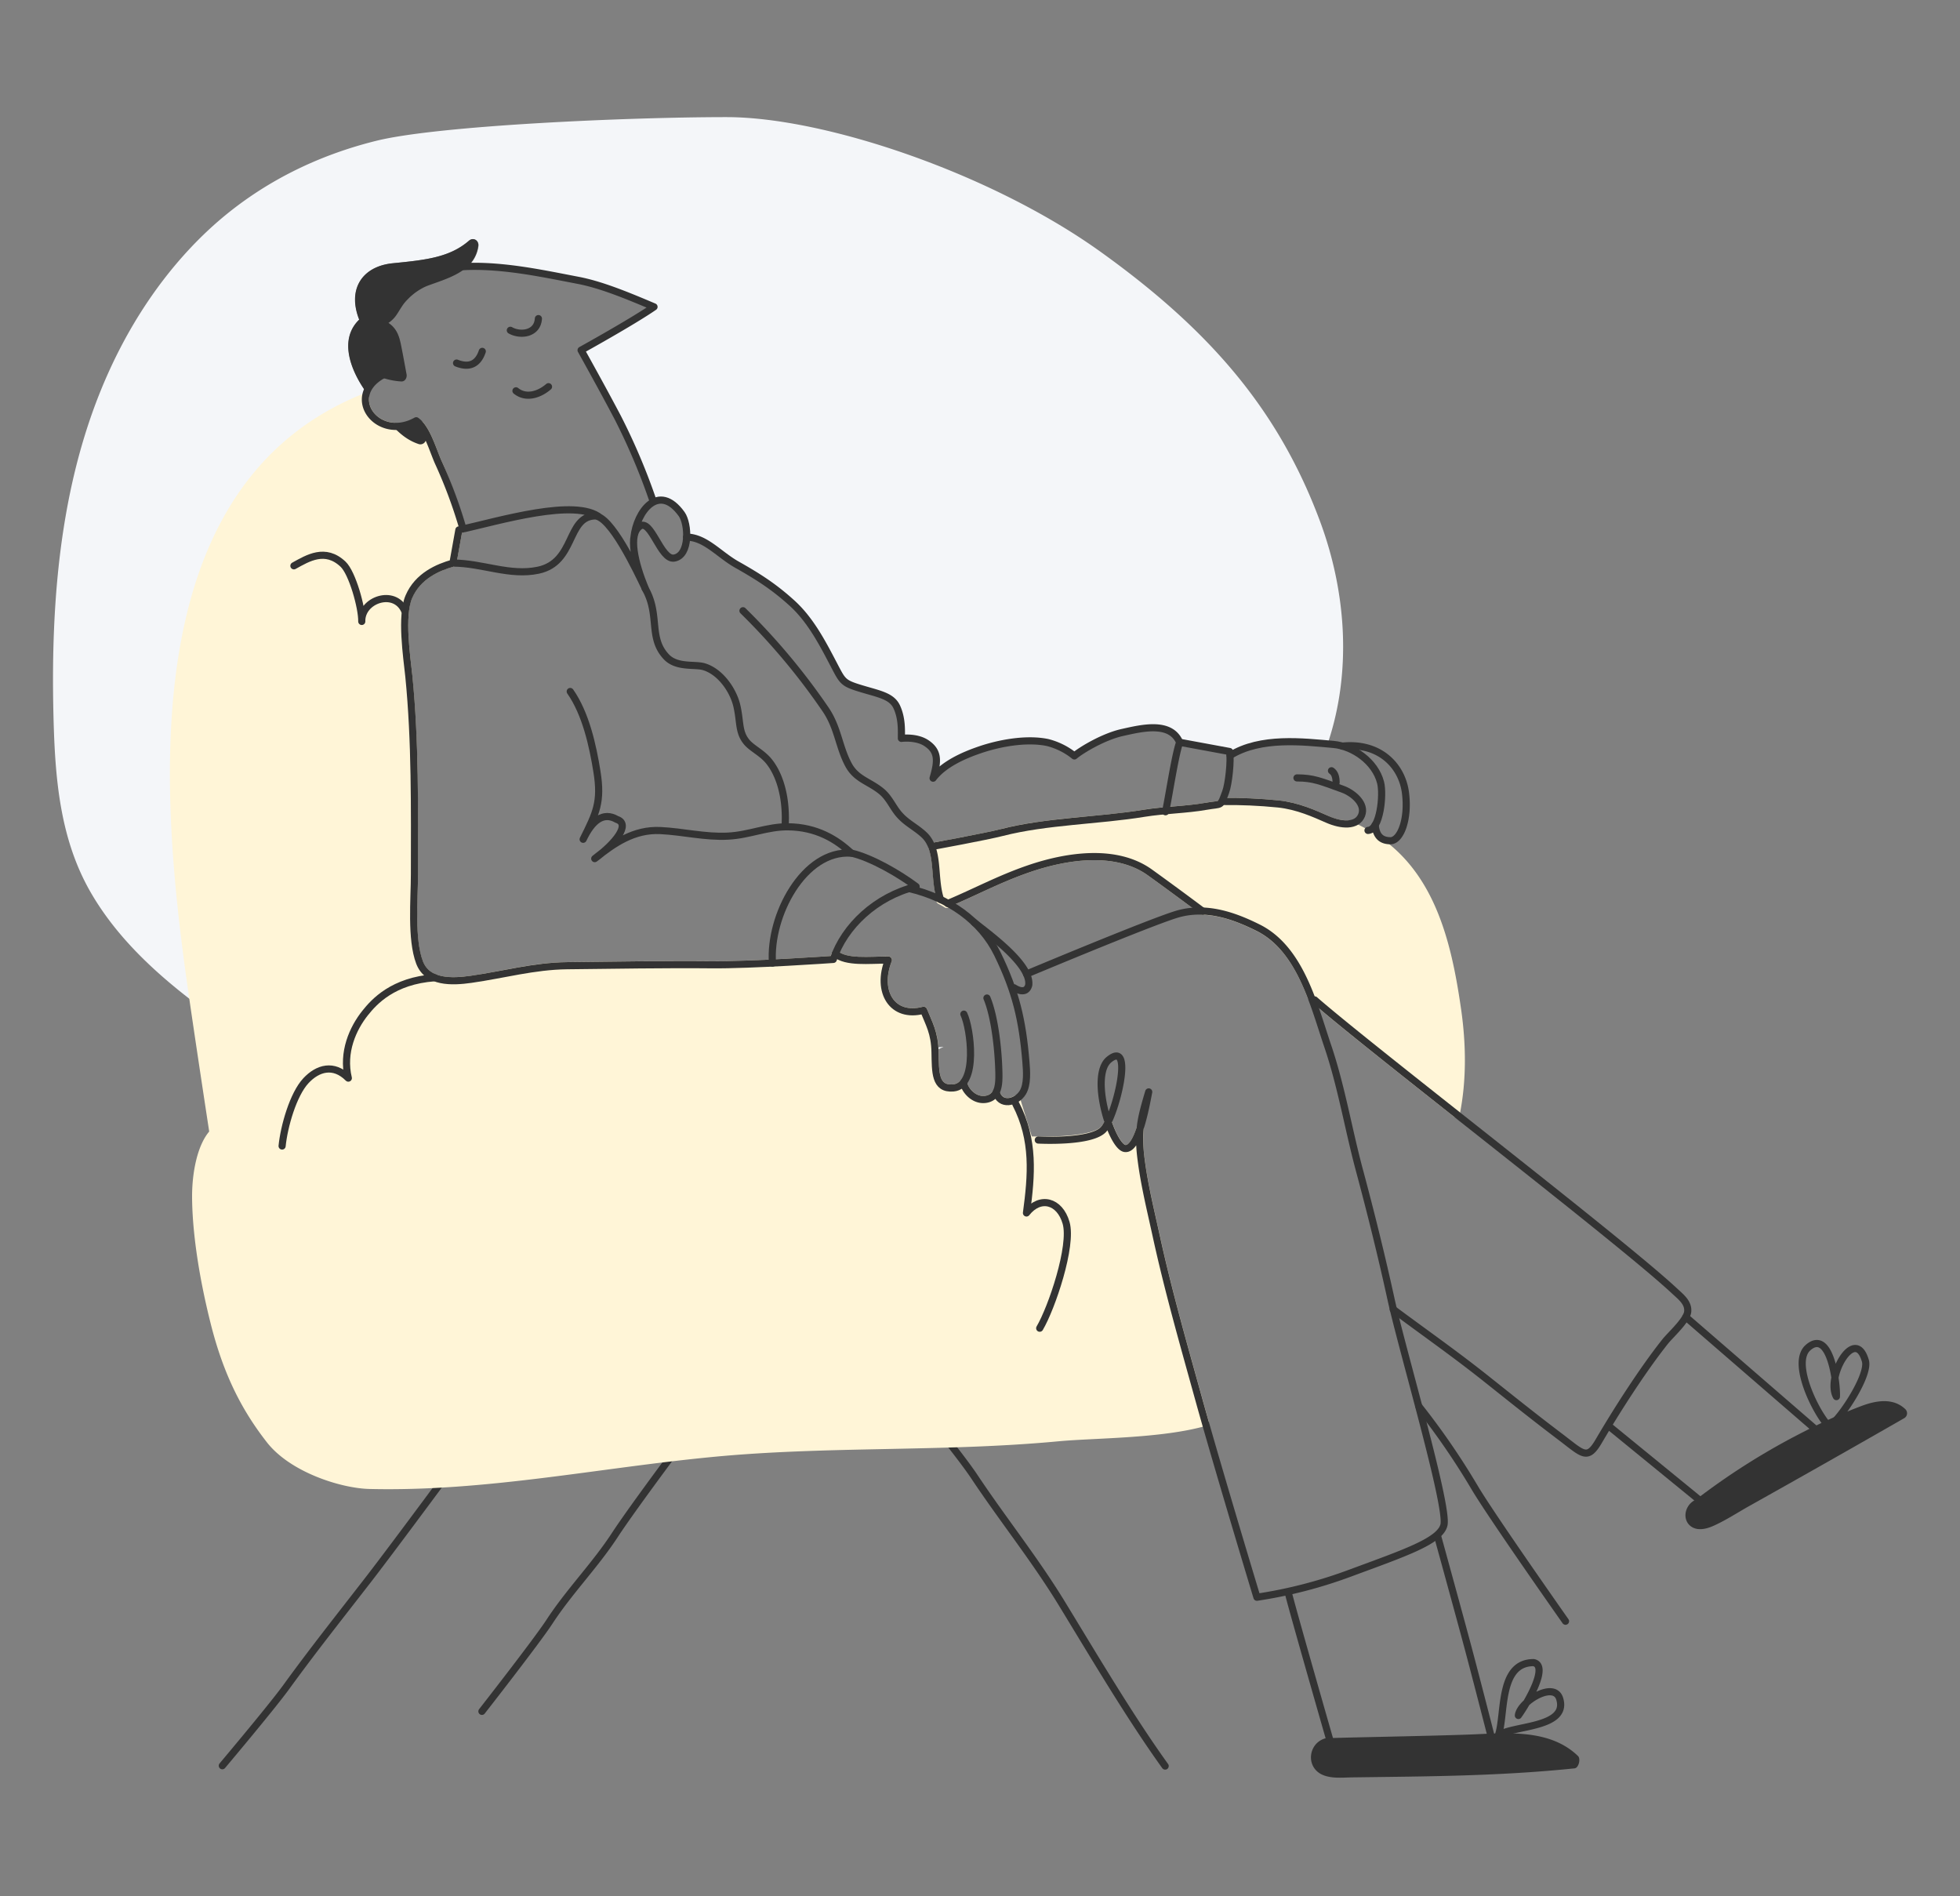 <svg width="549" height="531" fill="none" xmlns="http://www.w3.org/2000/svg"><rect width="100%" height="100%" fill="#808080" stroke="none"/><path d="M53.389 275.135c-7.428-52.84-14.365-135.945 45.857-162.711a42.122 42.122 0 013.178-1.259c.051-.404.139-.802.265-1.189-.304-.439-.646-.878-.904-1.324-3.63-5.522-6.717-13.64-1.208-19.066l.071-.058c-3.397-8.63.917-14.959 9.423-15.799 9.075-.904 15.863-1.601 21.315-6.31 1.291-1.098 2.861 0 2.635 1.537a9.398 9.398 0 01-3.01 5.71c10.463-.336 21.385 2.04 30.944 3.875 6.459 1.234 13.661 4.198 21.282 7.434-6.129 4.18-20.474 12.11-20.474 12.11s6.161 11.026 10.334 18.99a177.428 177.428 0 019.882 23.413l.051.103c2.274-1.137 5.038-.523 7.867 3.397.924 1.292 1.518 3.921 1.408 6.459 5.322.084 9.043 4.883 14.164 7.751 5.878 3.326 10.205 6.065 15.334 10.702 5.393 4.883 8.784 11.626 12.103 17.962 2.003 3.817 2.364 4.476 6.401 5.748 5.497 1.744 9.378 2.151 10.877 5.413 1.498 3.262 1.292 6.62 1.292 8.79 0 0 4.094-.555 6.943 1.292 3.423 2.254 3.391 4.909 1.937 9.856 2.939-3.875 8.397-6.316 12.854-7.854 5.573-1.937 13.234-3.371 19.227-2.125a19.706 19.706 0 017.499 3.727c1.834-1.563 8.099-5.386 13.454-6.568 5.354-1.182 13.447-3.23 16.031 2.764l13.989 2.583a8.8 8.8 0 01.117 1.144c8.06-4.999 19.111-3.985 27.314-3.23 6.756-19.873 5.4-42.266-2.125-62.476-11.658-31.274-31.002-53.608-61.591-75.51C277.536 48.514 230.994 32.8 203.498 32.8c-27.495 0-80.903 2.331-98.174 6.652-16.321 4.05-31.344 11.433-44.088 22.413-11.393 9.85-20.668 22.295-27.56 35.633-16.373 31.648-19.563 67.953-18.698 103.025.433 17.4 1.738 34.742 10.806 50.043 7.105 12.006 17.393 21.611 28.419 30.039a224.76 224.76 0 01-.814-5.47zm208.465 18.257c0 .29.032.587.045.897l2.409-1.13-2.454.233z" fill="#F4F6F9"/><path d="M397.444 393.886a204.03 204.03 0 0115.662 22.819c4.67 7.873 25.397 37.332 25.397 37.332m-307.718-48.616s-20.358 27.611-27.773 37.17c-7.666 9.902-15.424 19.661-22.748 29.769-3.965 5.471-16.218 20.022-17.988 22.147m132.135-95.18s-16.703 22.173-22.231 30.628c-5.529 8.454-12.731 15.734-18.253 24.195-3.436 5.302-18.937 25.131-18.937 25.131m123.189-84.754s10.663 12.918 14.694 18.963c7.989 12.001 16.792 22.942 24.388 35.317 9.133 14.959 19.221 32.055 29.103 45.793" stroke="#333" stroke-width="2" stroke-linecap="round" stroke-linejoin="round"/><path d="M323.846 345.967c-1.55-7.105-3.301-14.158-4.218-21.405a35.592 35.592 0 01-.219-8.732c-1.099 3.378-2.545 6.097-4.36 5.781-1.447-.259-3.268-3.404-4.631-7.409a10.21 10.21 0 01-1.182 1.938c-3.294 3.927-20.972 3.094-20.972 3.094l-3.552-11.516c-2.106 1.291-4.903 1.117-5.678-1.906a3.66 3.66 0 01-2.848 2.048c-3.617.588-6.259-3.062-6.259-4.786a3.974 3.974 0 01-2.887 1.602c-5.231.445-5.012-4.522-5.121-9.999-.11-5.477-1.68-7.95-3.198-11.755-8.809 2.345-13.356-5.225-9.875-14.067-5.497 0-11.787.84-14.855-1.77-.22.53-.42 1.059-.601 1.602 0 0-23.026 1.628-34.29 1.498-11.813-.129-28.419.13-40.219.265-9.34.104-17.846 2.519-26.953 3.811-5.393.762-12.272 1.008-14.422-4.721-2.481-6.55-1.441-17.678-1.434-24.744 0-18.233.245-37.248-1.563-55.372-.543-5.451-2.3-16.864 0-22.296 2.499-5.851 8.17-8.26 12.343-9.423l1.679-9.301a18.9 18.9 0 001.04-.271c-1.712-5.6-4.521-13.699-6.692-18.414-1.382-2.965-2.77-8.048-5.109-10.773a17.583 17.583 0 011.531 3.481 1.597 1.597 0 01-.418 1.519 1.597 1.597 0 01-1.519.419c-2.959-.95-5.245-2.791-7.305-5-4.761-.426-8.145-4.275-7.641-8.241a33.907 33.907 0 00-3.184 1.292c-60.203 26.765-53.266 109.871-45.858 162.71 1.847 13.131 6.278 42.08 6.278 42.08-3.468 3.746-4.85 11.477-4.85 17.755 0 8.571 1.504 20.991 5.257 35.795 3.752 14.803 9.113 24.382 15.456 32.526 6.342 8.145 20.242 12.531 27.96 12.718 32.372.781 63.542-5.813 95.591-8.92 32.345-3.158 64.924-1.382 97.308-4.424 10.141-.956 28.884-.762 41.24-4.321a719.58 719.58 0 01-1.673-5.936c-4.263-15.41-8.687-30.782-12.097-46.432zm84.416-63.214c-2.738-19.047-7.479-39.36-25.454-49.429-1.64-.924-3.333-1.763-5.057-2.584a12.707 12.707 0 01-5.813-1.208c-3.714-1.621-8.397-3.791-13.925-4.372a140.335 140.335 0 00-15.747-.685c-.607 1.085-1.292.769-4.424 1.331-5.497.975-11.788 1.046-17.258 1.937-12.976 2.125-27.315 2.177-39.864 5.387-4.457 1.143-19.564 3.914-19.564 3.914h-.168c1.66 4.308.872 10.115 2.48 14.855l-.219.297c.646.356 1.292.711 1.886 1.086l.323-.239c7.718-3.23 14.448-6.911 22.838-9.779 10.166-3.475 24.221-5.813 33.806 1.079 1.375.988 7.259 5.231 14.771 10.85 5.529.207 10.793 2.287 15.533 4.651 7.48 3.726 11.723 11.335 14.817 19.331l1.027.891c6.556 5.736 22.322 18.234 39.631 31.92 1.938-9.585 1.757-19.654.381-29.233z" fill="#FFF5D7" stroke="#FFF5D7" stroke-width="2" stroke-linecap="round" stroke-linejoin="round"/><path d="M291.222 371.98c3.339-5.645 9.262-23.058 7.389-29.524-1.789-6.155-7.266-7.608-11.096-2.751 1.414-10.573 2.26-20.403-3.01-30.576m-162.743-35.305c-11.71.846-16.974 6.724-19.493 9.882-3.41 4.276-6.459 10.98-4.702 18.233-4.12-4.127-8.577-2.816-11.871.711-3.598 3.843-6.136 12.847-6.678 18.304m3.306-162.492c3.94-2.176 8.765-5.167 13.764-.458 2.584 2.435 5.322 12.181 5.245 16.037-.188-6.058 9.197-9.268 12.013-2.997m46.375 22.614c4.321 6.162 6.304 15.056 7.492 22.49 1.35 8.48-.226 11.568-3.875 18.905 2.538-5.342 5.664-7.751 9.436-5.568 3.979 1.292-.413 6.769-6.188 10.98 5.394-4.346 11.039-8.209 18.369-7.86 6.42.31 12.485 1.886 18.925 1.563 5.987-.297 11.018-2.674 16.844-2.616 7.945.084 13.564 3.462 17.723 7.389-13.292-.988-23.051 17.549-22.076 30.783" stroke="#333" stroke-width="2" stroke-linecap="round" stroke-linejoin="round"/><path d="M126.865 157.711c-4.173 1.163-9.844 3.572-12.343 9.423-2.325 5.432-.569 16.845 0 22.296 1.808 18.124 1.582 37.138 1.563 55.372 0 7.066-1.047 18.194 1.434 24.743 2.176 5.729 9.042 5.484 14.422 4.722 9.107-1.292 17.613-3.707 26.953-3.811 11.826-.135 28.419-.394 40.219-.265 11.264.13 34.29-1.498 34.29-1.498 3.139-9.32 11.962-17.633 23.2-20.41-4.708-3.533-12.478-8.054-18.117-9.365m-70.356-93.919c-6.814-5.593-28.09.827-39.599 3.411l-1.667 9.287c8.222 0 15.902 3.708 23.943 1.983 10.334-2.222 7.925-14.803 15.695-15.191 4.521-.226 11.8 15.269 14.209 20.268-2.906-7.06-4.792-14.978-1.563-17.348 3.23-2.371 5.872 9.546 9.689 8.887 4.521-.782 4.036-9.63 2.086-12.33-6.459-8.971-12.601-.646-13.344 6.459" stroke="#333" stroke-width="2" stroke-linecap="round" stroke-linejoin="round"/><path d="M180.692 164.776c4.27 7.409.84 13.777 5.975 19.196 2.906 3.068 7.957 1.996 10.495 2.745 4.638 1.376 8.229 6.614 9.236 10.98 1.04 4.521.407 7.318 2.765 10.147 1.369 1.64 3.836 2.771 5.761 4.85 2.584 2.81 5.458 8.881 5.006 18.324m-11.82-59.972a183.48 183.48 0 0123.148 27.657c3.475 5.096 3.695 10.437 6.414 15.501 2.183 4.062 5.865 4.637 9.255 7.453 2.087 1.731 3.081 4.218 4.709 6.194 2.164 2.616 4.715 3.662 7.156 5.917 4.489 4.159 2.584 12.045 4.651 18.142" stroke="#333" stroke-width="2" stroke-linecap="round" stroke-linejoin="round"/><path d="M254.633 248.839c11.154 2.629 20.184 9.042 24.718 18.259 5.167 10.567 7.046 18.588 8.009 30.285.213 2.629.503 6.343-.898 8.616-1.783 2.888-6.401 3.876-7.428-.161" stroke="#333" stroke-width="2" stroke-linecap="round" stroke-linejoin="round"/><path d="M233.978 267.097c3.067 2.583 9.365 1.769 14.855 1.769-3.481 8.843 1.066 16.412 9.875 14.068 1.518 3.804 3.088 6.271 3.197 11.755.11 5.483-.109 10.444 5.122 9.998 7.028-.594 4.832-16.793 2.952-20.668" stroke="#333" stroke-width="2" stroke-linecap="round" stroke-linejoin="round"/><path d="M269.928 303.088c0 1.724 2.635 5.374 6.252 4.786 3.617-.588 3.675-4.457 3.604-7.589-.149-6.285-1.13-15.463-3.339-20.778m-3.637-21.242c3.785 3.081 16.083 11.768 15.34 17.619-.801 3.062-4.102.762-4.102.762m-91.734-126.225c5.322.084 9.042 4.883 14.164 7.75 5.877 3.327 10.205 6.065 15.333 10.703 5.393 4.883 8.784 11.626 12.104 17.962 2.002 3.817 2.364 4.476 6.401 5.748 5.496 1.744 9.378 2.151 10.876 5.413 1.499 3.261 1.292 6.62 1.292 8.79 0 0 4.095-.555 6.943 1.292 3.423 2.254 3.391 4.909 1.938 9.856 2.939-3.875 8.396-6.317 12.853-7.854 5.574-1.938 13.234-3.371 19.228-2.125a19.702 19.702 0 017.492 3.746c1.834-1.563 8.099-5.386 13.454-6.568 5.354-1.182 13.447-3.23 16.031 2.764-1.337 3.694-3.152 16.089-3.96 19.441" stroke="#333" stroke-width="2" stroke-linecap="round" stroke-linejoin="round"/><path d="M330.421 207.886l13.989 2.583c.446 2.506-.258 9.088-1.11 11.361-1.589 4.231-.853 3.165-5.484 3.985-5.496.976-11.787 1.047-17.258 1.938-12.976 2.125-27.314 2.177-39.864 5.387-4.456 1.143-19.564 3.914-19.564 3.914" stroke="#333" stroke-width="2" stroke-linecap="round" stroke-linejoin="round"/><path d="M342.24 224.462c5.258-.066 10.515.162 15.747.685 5.542.581 10.211 2.751 13.925 4.372 3.714 1.622 8.145 2.041 9.462-1.169 1.318-3.21-2.351-6.265-5.302-7.337-6.162-2.235-8.235-3.152-12.789-3.152" stroke="#333" stroke-width="2" stroke-linecap="round" stroke-linejoin="round"/><path d="M344.553 211.579c8.59-5.328 20.571-3.823 28.89-3.1 5.613.484 11.762 4.851 13.254 10.664.878 3.39-.097 13.272-3.521 13.427m-10.224-16.719c.937.613 1.292 1.821 1.292 3.294" stroke="#333" stroke-width="2" stroke-linecap="round" stroke-linejoin="round"/><path d="M385.198 231.036c.239 2.829 1.466 4.405 4.263 4.418 2.797.013 5.167-5.974 4.211-13.428-.956-7.453-7.104-14.138-17.671-13.066m-88.46 63.824s33.585-14.081 41.808-16.651c8.222-2.571 16.192.258 23.045 3.675 11.903 5.935 15.617 21.695 19.525 33.211 3.778 11.154 5.741 23.065 8.777 34.419 3.23 12.014 6.239 24.124 8.9 36.273 3.101 14.177 16.102 58.019 14.856 63.38-1.072 4.521-11.239 7.906-25.932 13.351a130.548 130.548 0 01-26.449 6.878s-10.825-35.775-16.147-54.9c-4.263-15.41-8.688-30.782-12.098-46.432-1.55-7.105-3.3-14.158-4.217-21.405-.982-7.692-.091-11.27 2.144-18.782-.833 4.327-2.997 16.489-6.724 15.831-3.726-.659-9.972-20.468-4.327-24.931 7.059-5.658 1.802 15.546-1.486 19.479-3.287 3.934-18.388 3.094-18.388 3.094" stroke="#333" stroke-width="2" stroke-linecap="round" stroke-linejoin="round"/><path d="M368.237 280.031c15.831 13.854 85.386 67.172 100.655 81.381 1.892 1.764 4.088 3.385 3.836 5.93-.245 2.415-4.773 6.458-6.284 8.338-6.343 7.983-13.564 19.28-18.628 27.928-3.229 5.49-4.411 3.604-10.657-1.124-7.369-5.574-13.305-10.334-20.558-16.102-8.745-6.975-16.67-12.498-26.358-19.693m-124.785-113.65c7.718-3.229 14.448-6.911 22.838-9.778 10.167-3.475 24.221-5.813 33.806 1.078 1.376.988 7.26 5.232 14.771 10.851m65.861 175.239s5.858 21.256 8.28 30.304c2.132 7.938 6.459 24.802 6.459 24.802m-56.463-38.86c1.821 7.014 11.742 41.549 11.742 41.549m46.917-2.167c2.041-5.813 0-20.429 9.901-20.429 4.257.865-1.453 10.838-4.269 14.804.388-3.805 10.018-9.779 11.574-4.677 2.532 8.326-13.525 7.402-17.206 10.302zm92.516-86.736c-3.191-3.139-10.683-17.601-5.742-21.915 6.226-5.432 8.132 10.095 7.938 13.725-3.029-5.419 5.212-20.1 8.119-10.011 1.253 4.43-8.5 18.465-10.315 18.201zm-40.019-30.499l36.783 31.842m-58.504-1.45l26.223 21.417M129.396 147.112a134.472 134.472 0 00-6.517-17.394c-1.595-3.436-3.229-9.688-6.297-11.878-10.98 6.162-20.791-7.33-8.61-13.201-7.311-11.84-3.694-23.381 10.192-27.915 13.887-4.535 30.176-.814 43.746 1.782 6.459 1.234 13.66 4.198 21.282 7.434-6.084 4.205-20.429 12.136-20.429 12.136s6.161 11.026 10.334 18.989a177.441 177.441 0 019.882 23.414m-38.456-31.023c2.816 2.273 6.517 1.085 9.113-1.156m-18.55-9.895c-1.04 3.126-3.229 4.857-7.201 3.275m15.062-9.176c2.758 1.576 7.57 1.079 7.86-3.275" stroke="#333" stroke-width="2" stroke-linecap="round" stroke-linejoin="round"/><path d="M441.997 491.784c-7.847-7.576-19.635-6.459-29.659-6.039-13.215.51-40.509.911-41.175 1.111-4.676 1.395-5.457 7.796-1.027 10.057 2.584 1.291 5.878.897 8.655.859l12.918-.168c16.554-.22 32.778-.646 49.326-2.358 1.175-.116 1.776-2.674.962-3.462zm91.696-97.126c-3.365-3.23-8.061-2.448-12.072-.982a153.78 153.78 0 00-16.502 7.357 192.14 192.14 0 00-30.085 18.95 4.935 4.935 0 00-2.028 1.64c-1.292 1.815-1.292 4.36.575 5.813 1.782 1.337 4.211.814 6.103 0 3.54-1.537 6.892-3.759 10.257-5.645a4835.972 4835.972 0 0043.435-24.614 1.601 1.601 0 00.783-1.181 1.604 1.604 0 00-.466-1.338zM117.771 118.967a6.559 6.559 0 00-1.189-1.105 11.273 11.273 0 01-6.53 1.531c2.061 2.209 4.347 4.05 7.305 4.999a1.592 1.592 0 001.938-1.937 17.649 17.649 0 00-1.524-3.488zm13.57-51.553c-5.426 4.708-12.214 5.406-21.315 6.31-8.506.84-12.82 7.17-9.423 15.798l-.071.058c-5.51 5.426-2.422 13.564 1.208 19.067.29.446.6.885.904 1.324a8.606 8.606 0 013.746-4.431 20.445 20.445 0 005.975 1.292c1.098.084 1.698-1.072 1.517-1.996-.491-2.628-.962-5.264-1.485-7.886-.349-1.73-.737-3.443-1.828-4.876a7.041 7.041 0 00-1.757-1.64 8.406 8.406 0 002.287-2.294c1.11-1.653 1.653-2.88 3.1-4.308a16.506 16.506 0 015.238-3.681c5.774-2.19 13.454-3.953 14.513-11.226.252-1.518-1.35-2.61-2.609-1.511z" fill="#333"/></svg>
